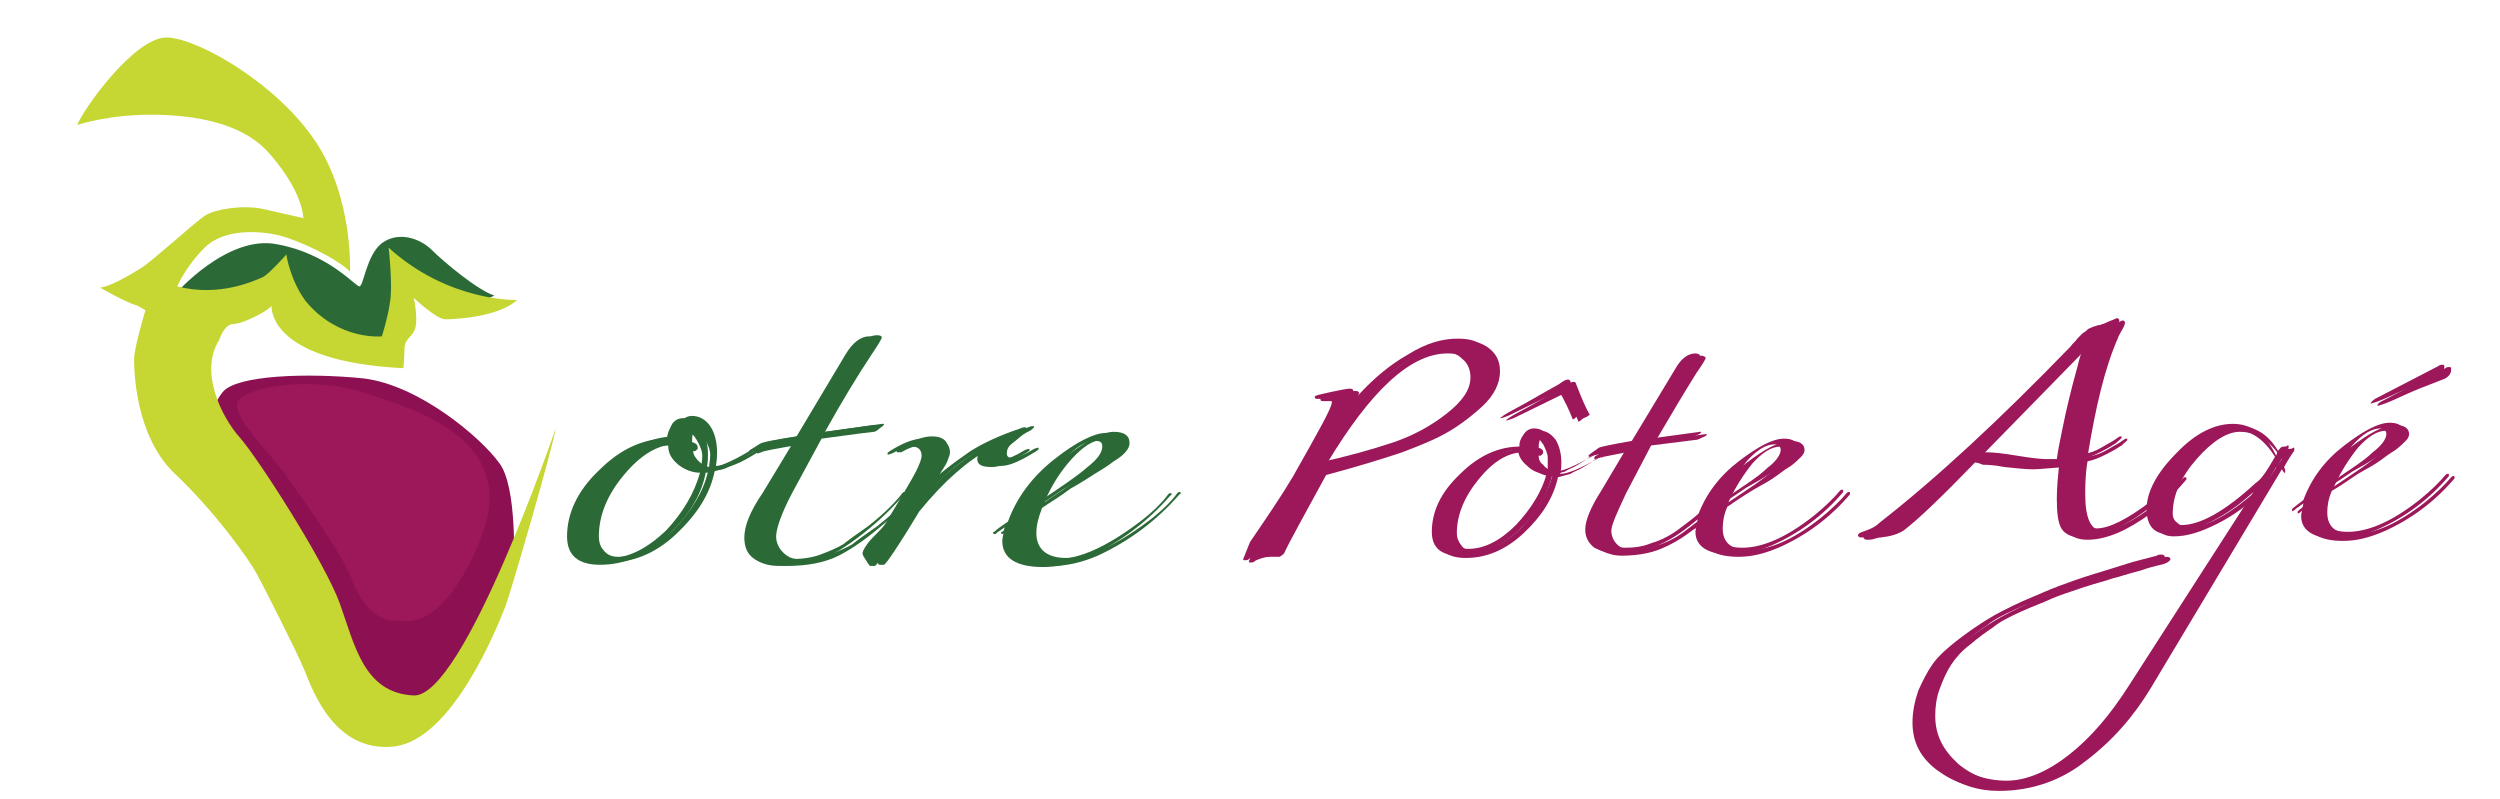 <svg xmlns="http://www.w3.org/2000/svg" xmlns:xlink="http://www.w3.org/1999/xlink" id="OBJECTS" x="0px" y="0px" viewBox="0 0 220 70.3" style="enable-background:new 0 0 220 70.3;" xml:space="preserve"><style type="text/css">	.st0{fill:#2B6A37;}	.st1{fill:#8D1152;}	.st2{fill:#C6D632;}	.st3{fill:#9C185B;}</style><path class="st0" d="M66.2,39.8c0,0-0.3,0.2-0.8,0.5s-0.9,0.5-1.1,0.6s-0.5,0.2-1,0.4c-0.4,0.2-0.8,0.3-1.2,0.3 c-0.4,2.1-1.6,3.9-3.4,5.6c-1.8,1.7-3.8,2.5-5.9,2.5c-1.9,0-2.9-0.8-2.9-2.5c0-2,0.9-4,2.8-5.8c1.9-1.9,3.9-2.8,6-2.8 c0-0.4,0.2-0.8,0.4-1.2s0.6-0.6,1-0.6c0.6,0,1.2,0.3,1.6,0.9c0.4,0.6,0.6,1.4,0.6,2.3c0,0.3,0,0.6-0.1,1.2c0.8,0,2.1-0.5,3.9-1.6 l0.3-0.1c0.1,0,0.1,0,0.1,0.1C66.4,39.6,66.3,39.7,66.2,39.8 M61.6,41.6c-0.7,0-1.4-0.3-1.9-0.7c-0.6-0.5-0.9-1-0.9-1.7 c-1.6,0-3.1,0.9-4.6,2.7S52,45.5,52,47.3c0,0.4,0.1,0.9,0.4,1.2c0.3,0.4,0.7,0.6,1.3,0.6c1.6,0,3.2-0.8,4.9-2.4 C60.1,45.1,61.1,43.4,61.6,41.6 M61.7,41.2c0-0.3,0.1-0.6,0.1-1.1c0-0.4-0.2-0.9-0.5-1.4S60.7,38,60.6,38c-0.3,0-0.4,0.3-0.4,1 c0.3,0.1,0.5,0.2,0.5,0.5c0,0.1,0,0.1-0.1,0.2c-0.1,0.1-0.2,0.1-0.2,0.1h-0.1c0,0.3,0.2,0.6,0.5,0.9C60.9,40.9,61.3,41.1,61.7,41.2"></path><path class="st0" d="M66,39.6l0.8-0.5c0.2-0.2,1.4-0.4,3.3-0.7l4.3-7.2c0.6-1,1.3-1.6,2.1-1.6c0.3,0,0.4,0.1,0.4,0.2 s-0.3,0.6-0.9,1.5c-1.2,1.8-2.6,4.1-4.1,6.8l5-0.7c0.1,0,0.2,0,0.2,0c0,0.1-0.1,0.2-0.4,0.4c-0.3,0.1-0.5,0.2-0.6,0.2 s-1.7,0.2-4.6,0.6l-2.6,4.8c-1,1.9-1.4,3.2-1.4,3.8c0,0.5,0.2,1,0.6,1.4s0.8,0.6,1.4,0.6c1,0,1.9-0.1,2.7-0.4c0.8-0.3,1.5-0.6,2-0.9 c0.5-0.4,1.2-0.9,2.2-1.6c1.4-1.1,2.4-2.1,3-2.9c0.1-0.1,0.1-0.1,0.2-0.1s0.1,0,0.1,0.1c0,0,0,0.1-0.1,0.1c-0.9,1-1.7,1.8-2.5,2.5 c-1.5,1.3-2.9,2.3-4.1,2.9c-1.2,0.6-2.7,0.9-4.5,0.9c-0.8,0-1.5-0.2-2.1-0.6c-0.6-0.4-0.9-1-0.9-1.9c0-1,0.5-2.3,1.6-3.9l2.6-4.3 c-2.3,0.4-3.4,0.6-3.5,0.7L66,39.9c-0.1,0-0.1,0-0.1-0.1C65.9,39.7,65.9,39.7,66,39.6"></path><path class="st0" d="M82.9,39.9c0,0.2-0.1,0.4-0.2,0.7s-0.3,0.6-0.5,0.9c-0.2,0.3-0.3,0.6-0.5,0.9c-0.2,0.3-0.3,0.5-0.3,0.5 c1.1-1.1,2.4-2.1,4-3.2c1.1-0.7,2.6-1.4,4.4-2c0.2-0.1,0.3-0.1,0.4-0.1s0.1,0,0.1,0.1L90,37.9c-0.1,0.1-0.4,0.2-0.7,0.4 c-0.3,0.2-0.6,0.5-1,0.8s-0.5,0.6-0.5,0.9c0,0.3,0.2,0.4,0.5,0.4c0.4,0,1.1-0.3,1.9-0.8l0.3-0.1c0.1,0,0.1,0,0.1,0.1 s-0.1,0.1-0.2,0.2c-1.3,0.8-2.3,1.3-3.1,1.3c-0.9,0-1.3-0.2-1.3-0.7c0-0.3,0.1-0.5,0.3-0.8c-1.9,1-4,2.8-6.2,5.5 c-1.8,3-2.9,4.6-3.1,4.7c-0.1,0-0.1,0-0.2,0s-0.2,0-0.2,0c-0.1,0-0.1-0.1-0.2-0.2c-0.1-0.1-0.1-0.2-0.2-0.3 c-0.2-0.3-0.3-0.5-0.3-0.6s0.1-0.4,0.4-0.8c0.2-0.3,0.5-0.6,0.8-0.9c0.3-0.3,0.6-0.6,0.8-0.9c1.5-2.5,2.4-4,2.7-4.6 c0.3-0.6,0.5-1.1,0.5-1.4c0-0.5-0.3-0.8-0.8-0.8s-1.1,0.2-1.8,0.6L78.2,40c-0.1,0-0.1,0-0.1-0.1s0.1-0.1,0.2-0.2 c1.1-0.7,2.1-1.1,2.9-1.1c0.5,0,0.9,0.1,1.2,0.4C82.7,39.2,82.9,39.5,82.9,39.9"></path><path class="st0" d="M90.9,44.8c-0.3,0.8-0.5,1.5-0.5,2.2c0,1.4,0.9,2.2,2.6,2.2c2,0,4.4-1.1,7.2-3.2c1.2-0.9,2.1-1.8,2.6-2.5 c0.1-0.1,0.1-0.1,0.2-0.1s0.1,0,0.1,0.1c0,0,0,0.1-0.1,0.1c-2,2.3-4.4,4.1-7.2,5.4c-1.4,0.6-2.7,0.9-4,0.9c-2.4,0-3.6-0.8-3.6-2.3 c0-0.2,0.1-0.6,0.2-1.2c-0.1,0.1-0.3,0.2-0.4,0.3c-0.2,0.1-0.3,0.2-0.4,0.3h-0.1c0,0-0.1,0-0.1-0.1s0-0.1,0.1-0.1 c0.2-0.2,0.6-0.5,1.2-0.9c0.8-2.2,2.2-4,4.1-5.5s3.5-2.3,4.5-2.3c0.9,0,1.4,0.3,1.4,1c0,0.2-0.1,0.5-0.3,0.7 c-0.2,0.3-0.6,0.6-1.1,0.9c-0.5,0.4-1,0.7-1.5,1s-1.2,0.8-2.3,1.4C92.5,43.8,91.7,44.3,90.9,44.8 M91.2,44.3 c2.1-1.4,3.6-2.4,4.5-3.2c0.9-0.7,1.3-1.3,1.3-1.8c0-0.4-0.2-0.5-0.6-0.5c-0.9,0-1.8,0.6-2.8,1.7C92.6,41.6,91.8,42.9,91.2,44.3"></path><path class="st1" d="M18.9,37.3c0,0,8.3,15.5,9.2,17.1c0.9,1.6,4,7.7,4.5,7.7s5,2.3,6.3,0s6.3-11.9,6.3-11.9s0.4-7.4-1.3-9.5 c-1.6-2.2-7-6.8-11.9-7.4c-4.9-0.5-11.2-0.3-12.4,1.2C18.3,36.1,18.9,37.3,18.9,37.3"></path><path class="st0" d="M15.4,25.9c0,0,4.6-5.3,9-4.4c4.4,0.8,6.8,3.6,7.2,3.7c0.4,0.1,0.6-2.7,2-3.8C35.1,20.3,37,21,38,22 s4.1,3.6,5.5,4c0,0-1.9,1.2-3.7,0S36,24.6,36,24.6l-0.8,2l-0.7,3.8c0,0-0.7-0.5-1.6,0c-0.8,0.5-3.6,0.8-4,0s-2.3-3.6-2.3-3.6 l-1.7-0.2l-2.6-0.1l-2.6,1.3c0,0-2.9-0.1-3.2-0.2c-0.4-0.1-1.7-0.2-1.7-0.2L15.4,25.9z"></path><path class="st2" d="M48.9,37.7c0,0-8.1,23.7-12.5,23.5s-5.2-4.5-6.5-8.1c-1.3-3.6-7.2-12.8-8.8-14.6c-1.6-1.8-3.6-5.8-1.8-8.6 c0,0,0.4-1.4,1.3-1.4c0.8,0,3.1-1.2,3.3-1.6c0,0-0.5,4.9,11.6,5.5c0,0,0.1-1.2,0.1-1.9c0.1-0.7,0.6-0.8,0.9-1.5 c0.3-0.7,0-2.5-0.1-2.8c0,0,2,1.9,2.8,1.9s4.7-0.2,6.3-1.7c0,0-6,0.2-11.3-4.6c0,0,0.4,3.5,0.1,4.9c-0.2,1.4-0.7,2.9-0.7,2.9 s-3.8,0.4-6.7-3.1c-1.4-1.9-1.7-4.1-1.7-4.1s-1.6,1.8-2.1,2s-3.7,1.8-7.5,0.8c0,0,0.7-1.7,2.4-3.4s4.8-1.5,6.5-1.1s5.1,2,6.3,3.2 c0,0,0.3-6.4-3-11.4s-10.1-9-13-9.2c-2.9-0.2-7.6,6.5-8,7.7c0,0,2.9-1,7.1-0.9c4.1,0.1,7.7,1,9.8,3.4s2.9,4.4,3,5.7 c0,0-1.7-0.4-3.5-0.8s-4.3,0-5.2,0.6c-0.9,0.6-4.5,3.9-5.6,4.6s-2.9,1.7-3.6,1.7c0,0,2.2,1.3,3.3,1.6l0.7,0.4c0,0-1,3.3-1,4.3 s0.1,6.8,3.6,10.1c3.5,3.3,6.5,7.5,7.2,8.8c0.7,1.3,3.5,6.8,4.2,8.5s2.6,7.2,7.8,6.7s9.2-10.6,9.9-12.4 C45.1,51.6,48.7,39.2,48.9,37.7"></path><path class="st3" d="M35.3,54.6c0,0,3.6,1.3,7-7.2s-5.2-11.2-10.1-12.8s-10.8-0.5-11.3,0.8s3.1,4.7,4.3,6.5c1.3,1.8,4.9,6.8,5.8,9.2 C31.9,53.3,33.3,54.9,35.3,54.6"></path><g>	<path class="st3" d="M110.5,47.9c1.5-2.2,2.8-4.1,3.8-5.8c2.2-3.9,3.4-6,3.4-6.5c0-0.1,0-0.1-0.1-0.2c0,0-0.1-0.1-0.2-0.1  s-0.2,0-0.3,0h-0.4h-0.3c-0.2,0-0.2-0.1-0.2-0.2c0-0.1,0.5-0.2,1.4-0.4s1.5-0.3,1.7-0.3s0.3,0.1,0.3,0.2c0,0.1-0.5,1.1-1.6,3.1  c0.6-1,1.3-1.9,2.1-2.8c1.3-1.4,2.7-2.6,4.3-3.5c1.6-1,3-1.4,4.4-1.4c1,0,1.7,0.2,2.3,0.7s0.9,1.1,0.9,2c0,1-0.5,2.1-1.6,3.1  s-2.2,1.8-3.3,2.4s-2.4,1.1-3.7,1.6c-1.5,0.5-3.7,1.2-6.7,2c-1.9,3.5-3.2,5.8-3.7,6.9c-0.1,0.1-0.2,0.2-0.4,0.3c-0.2,0-0.5,0-0.8,0  c-0.4,0-0.7,0.1-1,0.2c-0.2,0.1-0.3,0.1-0.4,0.2c-0.1,0.1-0.2,0.1-0.3,0.1c-0.2,0-0.2,0-0.2-0.1L110.5,47.9z M116.7,40.9  c2.3-0.5,4.5-1.1,6.6-1.8c1.7-0.6,3.2-1.4,4.6-2.5c1.4-1.1,2.1-2.1,2.1-3.2c0-0.6-0.2-1.2-0.7-1.6c-0.5-0.5-1.1-0.7-1.9-0.7  C124.1,31.1,120.6,34.4,116.7,40.9"></path>	<path class="st3" d="M140.7,40.2c0,0-0.3,0.2-0.7,0.5c-0.5,0.3-0.8,0.5-1,0.6s-0.5,0.2-0.8,0.4c-0.4,0.1-0.7,0.2-1.1,0.3  c-0.4,1.8-1.4,3.4-3,4.9s-3.3,2.2-5.1,2.2c-1.7,0-2.5-0.7-2.5-2.1c0-1.8,0.8-3.5,2.5-5.1c1.6-1.6,3.4-2.4,5.2-2.4  c0-0.4,0.1-0.7,0.4-1.1c0.2-0.3,0.5-0.5,0.9-0.5c0.6,0,1,0.3,1.4,0.8c0.3,0.5,0.5,1.2,0.5,2c0,0.2,0,0.6-0.1,1  c0.7,0,1.8-0.5,3.4-1.4l0.2-0.1c0.1,0,0.1,0,0.1,0.1C140.8,40.1,140.8,40.2,140.7,40.2 M136.6,41.9c-0.6,0-1.2-0.2-1.7-0.7  c-0.5-0.4-0.8-0.9-0.8-1.4c-1.4,0-2.7,0.8-4,2.4c-1.3,1.6-1.9,3.2-1.9,4.7c0,0.4,0.1,0.7,0.4,1.1c0.2,0.3,0.6,0.5,1.1,0.5  c1.4,0,2.8-0.7,4.2-2.1C135.3,44.9,136.2,43.4,136.6,41.9 M138.5,33.6c0.1,0,0.2,0.1,0.2,0.2c0.5,1.3,0.9,2.2,1.2,2.7l-0.3,0.2  c-0.1,0-0.2,0.1-0.2,0.1c-0.1,0-0.2,0.1-0.3,0.2c-0.1,0.1-0.2,0.1-0.2,0.1l0,0c-0.3-0.8-0.7-1.6-1.2-2.5l-4.5,2.2  c-0.3,0.1-0.5,0.2-0.7,0.2l0,0c0,0,0.1-0.1,0.4-0.3c0.3-0.2,0.9-0.5,1.8-1c0.9-0.5,1.9-1.1,3-1.7C138.1,33.7,138.3,33.6,138.5,33.6   M136.7,41.5c0-0.2,0-0.5,0-1c0-0.4-0.2-0.8-0.4-1.2c-0.3-0.4-0.5-0.7-0.6-0.7c-0.2,0-0.3,0.3-0.3,0.8c0.3,0.1,0.4,0.2,0.4,0.4  c0,0.1,0,0.1-0.1,0.2c-0.1,0.1-0.1,0.1-0.2,0.1h-0.1c0,0.3,0.1,0.6,0.4,0.8C136,41.2,136.4,41.4,136.7,41.5"></path>	<path class="st3" d="M140.5,40.1l0.7-0.5c0.2-0.1,1.2-0.3,2.9-0.6l3.8-6.3c0.5-0.9,1.1-1.4,1.8-1.4c0.2,0,0.4,0.1,0.4,0.2  s-0.3,0.6-0.8,1.3c-1,1.6-2.2,3.6-3.6,6l4.4-0.6c0.1,0,0.1,0,0.1,0c0,0.1-0.1,0.2-0.4,0.3c-0.2,0.1-0.4,0.2-0.5,0.2s-1.5,0.2-4,0.5  l-2.2,4.2c-0.8,1.7-1.3,2.8-1.3,3.3s0.2,0.9,0.5,1.2s0.7,0.5,1.2,0.5c0.8,0,1.6-0.1,2.3-0.4c0.7-0.2,1.3-0.5,1.8-0.8  s1.1-0.8,1.9-1.4c1.2-1,2.1-1.8,2.6-2.5c0.1-0.1,0.1-0.1,0.2-0.1c0.1,0,0.1,0,0.1,0.1v0.1c-0.7,0.9-1.5,1.6-2.2,2.2  c-1.3,1.2-2.5,2-3.6,2.5c-1,0.5-2.3,0.8-3.9,0.8c-0.7,0-1.3-0.2-1.9-0.5c-0.5-0.4-0.8-0.9-0.8-1.6c0-0.8,0.5-2,1.4-3.4l2.2-3.7  c-2,0.4-3,0.6-3,0.6l-0.2,0.1c-0.1,0-0.1,0-0.1-0.1C140.3,40.2,140.4,40.1,140.5,40.1"></path>	<path class="st3" d="M152,44.6c-0.3,0.7-0.4,1.3-0.4,1.9c0,1.3,0.8,1.9,2.3,1.9c1.8,0,3.9-0.9,6.3-2.8c1-0.8,1.8-1.6,2.3-2.2  c0.1-0.1,0.1-0.1,0.2-0.1c0.1,0,0.1,0,0.1,0.1v0.1c-1.7,2-3.8,3.6-6.3,4.7c-1.2,0.5-2.3,0.8-3.5,0.8c-2.1,0-3.2-0.7-3.2-2  c0-0.2,0.1-0.5,0.2-1.1c-0.1,0.1-0.2,0.1-0.4,0.3c-0.2,0.1-0.3,0.2-0.4,0.3l-0.2,0.1c0,0,0,0,0-0.1s0-0.1,0-0.1  c0.2-0.2,0.5-0.4,1-0.8c0.7-1.9,1.9-3.5,3.6-4.8c1.7-1.3,3-2,4-2c0.8,0,1.2,0.3,1.2,0.8c0,0.2-0.1,0.4-0.3,0.6  c-0.2,0.2-0.5,0.5-0.9,0.8c-0.5,0.3-0.9,0.6-1.3,0.9c-0.4,0.3-1.1,0.7-2,1.2C153.3,43.7,152.6,44.2,152,44.6 M152.1,44.2  c1.8-1.2,3.2-2.1,3.9-2.8c0.8-0.6,1.2-1.2,1.2-1.6c0-0.3-0.2-0.5-0.5-0.5c-0.8,0-1.6,0.5-2.5,1.5C153.4,41.8,152.7,42.9,152.1,44.2  "></path>	<path class="st3" d="M173.8,40.7c-3,3.1-5.1,5.1-6.3,6c-0.5,0.3-1.1,0.5-2,0.6c-0.1,0-0.2,0-0.5,0.1s-0.5,0.1-0.7,0.1  s-0.3-0.1-0.3-0.2c0-0.1,0.1-0.2,0.4-0.3c0.6-0.2,1.1-0.4,1.5-0.8c5-3.9,10.6-9.1,16.8-15.5c0.2-0.3,0.5-0.5,0.6-0.7  c0.2-0.2,0.3-0.3,0.5-0.5c0.2-0.1,0.3-0.2,0.4-0.3c0.1-0.1,0.2-0.1,0.4-0.2s0.3-0.1,0.3-0.1s0.2-0.1,0.4-0.1  c0.2-0.1,0.4-0.1,0.5-0.2c0.1,0,0.2-0.1,0.5-0.2s0.4-0.2,0.5-0.2s0.2,0.1,0.2,0.2l0,0c0,0.1-0.1,0.4-0.3,0.7  c-0.2,0.4-0.3,0.5-0.3,0.6c-1.2,2.7-2,6.2-2.7,10.5c0.6-0.1,1.2-0.3,1.7-0.6s0.9-0.5,1.2-0.7s0.4-0.3,0.5-0.3s0.1,0,0.1,0.1  s-0.2,0.2-0.5,0.5c-0.3,0.2-0.8,0.5-1.4,0.8c-0.6,0.3-1.1,0.5-1.6,0.6c-0.2,1.2-0.2,2.2-0.2,2.9c0,2.1,0.5,3.2,1.5,3.2  c1.1,0,2.7-0.8,4.8-2.4c1-0.8,1.8-1.6,2.3-2.2c0.1-0.1,0.1-0.1,0.2-0.1c0.1,0,0.1,0,0.1,0.1v0.1c-1.5,1.8-3.3,3.3-5.4,4.4  c-1.2,0.6-2.3,0.9-3.3,0.9c-0.9,0-1.5-0.3-1.8-0.8s-0.4-1.4-0.4-2.6c0-1,0.1-2,0.2-3c-1.4,0.1-2.3,0.2-2.8,0.2  c-0.7,0-1.5-0.1-2.5-0.2c-1-0.2-1.7-0.2-1.9-0.2C174,40.7,173.9,40.7,173.8,40.7 M174.5,40h0.8c0.6,0,1.5,0.1,2.7,0.3  s2.1,0.3,2.6,0.3c0.4,0,0.7,0,0.9,0c0.1-0.8,0.3-1.7,0.5-2.7s0.4-1.9,0.6-2.7c0.2-0.8,0.4-1.6,0.6-2.3c0.2-0.7,0.3-1.3,0.5-1.7  l0.2-0.6c0-0.1,0-0.1,0-0.1c-0.1,0-0.3,0.2-0.7,0.6L174.5,40z"></path>	<path class="st3" d="M175.9,69.6c-1.8,0-3.4-0.5-4.9-1.6s-2.2-2.5-2.2-4.2c0-1,0.2-1.9,0.5-2.8c0.4-0.9,0.8-1.7,1.3-2.4  s1.3-1.4,2.2-2.1c0.9-0.7,1.8-1.3,2.6-1.8s1.8-1,3.1-1.6c1.2-0.5,2.3-1,3.1-1.3s1.9-0.7,3.2-1.1c1.3-0.4,2.3-0.7,2.9-0.9  c0.6-0.2,1.5-0.4,2.6-0.7c0.1-0.1,0.3-0.1,0.4-0.1c0.2,0,0.3,0.1,0.3,0.2c0,0.1-0.2,0.3-0.5,0.4c-0.2,0.1-1,0.2-2.1,0.6  c-1.2,0.3-2,0.6-2.5,0.7c-0.5,0.2-1.4,0.4-2.6,0.8c-1.2,0.4-2.1,0.7-2.8,1c-0.6,0.3-1.5,0.6-2.6,1.1s-1.9,0.9-2.5,1.4  c-0.6,0.4-1.3,0.9-2,1.5c-0.8,0.6-1.3,1.2-1.7,1.8s-0.7,1.3-1,2.1s-0.4,1.6-0.4,2.4c0,1.7,0.7,3,2,4.2c1.3,1.1,2.9,1.7,4.8,1.7  c1.7,0,3.6-0.8,5.5-2.3s3.6-3.5,5.2-6l11-17.1c-1.1,1-2.3,1.9-3.7,2.6c-1.4,0.7-2.6,1.1-3.8,1.1s-1.9-0.7-1.9-2.2s0.9-3.2,2.6-4.9  c1.7-1.8,3.4-2.6,5-2.6s2.9,0.9,3.8,2.8l0.1-0.3c0.1-0.2,0.2-0.3,0.3-0.4c0.1-0.1,0.2-0.1,0.3-0.1s0.2,0,0.3-0.1h0.1c0,0,0,0,0,0.1  s0,0.2-0.1,0.3c0,0-0.3,0.4-0.8,1.3c0.1,0.2,0.1,0.3,0.1,0.4c0,0.1,0,0.1-0.1,0.1l-0.2-0.3l-11.5,19.2c-1.5,2.5-3.4,4.7-5.8,6.5  C181.5,68.6,178.9,69.6,175.9,69.6 M200.8,40.4c-1-1.6-2.2-2.4-3.7-2.4c-1.1,0-2.4,0.8-3.8,2.4c-1.4,1.6-2.1,3.2-2.1,4.8  c0,0.3,0.1,0.6,0.4,0.8c0.3,0.3,0.6,0.4,1,0.4c1.6,0,3.8-1.2,6.5-3.7C199.5,42.4,200,41.6,200.8,40.4"></path>	<path class="st3" d="M205.2,43.2c-0.3,0.7-0.4,1.3-0.4,1.9c0,1.3,0.8,1.9,2.3,1.9c1.8,0,3.9-0.9,6.3-2.8c1-0.8,1.8-1.6,2.3-2.2  c0.1-0.1,0.1-0.1,0.2-0.1c0.1,0,0.1,0,0.1,0.1v0.1c-1.7,2-3.8,3.6-6.3,4.7c-1.2,0.5-2.3,0.8-3.5,0.8c-2.1,0-3.2-0.7-3.2-2  c0-0.2,0.1-0.5,0.2-1.1c-0.1,0.1-0.2,0.1-0.4,0.3c-0.2,0.1-0.3,0.2-0.4,0.3l-0.2,0.1c0,0,0,0,0-0.1s0-0.1,0-0.1  c0.2-0.2,0.5-0.4,1-0.8c0.7-1.9,1.9-3.5,3.6-4.8c1.7-1.3,3-2,4-2c0.8,0,1.2,0.3,1.2,0.8c0,0.2-0.1,0.4-0.3,0.6  c-0.2,0.2-0.5,0.5-0.9,0.8c-0.5,0.3-0.9,0.6-1.3,0.9c-0.4,0.3-1.1,0.7-2,1.2C206.6,42.3,205.9,42.8,205.2,43.2 M205.4,42.8  c1.8-1.2,3.2-2.1,3.9-2.8c0.8-0.6,1.2-1.2,1.2-1.6c0-0.3-0.2-0.5-0.5-0.5c-0.8,0-1.6,0.5-2.5,1.5C206.7,40.4,206,41.5,205.4,42.8   M209.6,35.3l5.6-2.9c0.1-0.1,0.2-0.1,0.4-0.1c0.1,0,0.1,0.1,0.1,0.2c0,0.4-0.2,0.6-0.5,0.8c-0.5,0.2-1.3,0.5-2.3,0.9  s-1.8,0.8-2.5,1.1s-1.1,0.4-1.1,0.4c-0.1,0-0.1,0-0.1,0S209.2,35.5,209.6,35.3"></path>	<path class="st3" d="M110,47.7c1.5-2.2,2.8-4.1,3.8-5.8c2.2-3.9,3.4-6,3.4-6.5c0-0.1,0-0.1-0.1-0.2c0,0-0.1-0.1-0.2-0.1  s-0.2,0-0.3,0h-0.4h-0.3c-0.2,0-0.2-0.1-0.2-0.2c0-0.1,0.5-0.2,1.4-0.4s1.5-0.3,1.7-0.3s0.3,0.1,0.3,0.2c0,0.1-0.5,1.1-1.6,3.1  c0.6-1,1.3-1.9,2.1-2.8c1.3-1.4,2.7-2.6,4.3-3.5c1.6-1,3-1.4,4.4-1.4c1,0,1.7,0.2,2.3,0.7s0.9,1.1,0.9,2c0,1-0.5,2.1-1.6,3.1  s-2.2,1.8-3.3,2.4s-2.4,1.1-3.7,1.6c-1.5,0.5-3.7,1.2-6.7,2c-1.9,3.5-3.2,5.8-3.7,6.9c-0.1,0.1-0.2,0.2-0.4,0.3c-0.2,0-0.5,0-0.8,0  c-0.4,0-0.7,0.1-1,0.2c-0.2,0.1-0.3,0.1-0.4,0.2c-0.1,0.1-0.2,0.1-0.3,0.1c-0.2,0-0.2,0-0.2-0.1L110,47.7z M116.1,40.7  c2.3-0.5,4.5-1.1,6.6-1.8c1.7-0.6,3.2-1.4,4.6-2.5s2.1-2.1,2.1-3.2c0-0.6-0.2-1.2-0.7-1.6c-0.5-0.5-1.1-0.7-1.9-0.7  C123.6,30.9,120.1,34.2,116.1,40.7"></path>	<path class="st3" d="M140.2,40c0,0-0.3,0.2-0.7,0.5c-0.5,0.3-0.8,0.5-1,0.6s-0.5,0.2-0.8,0.4c-0.4,0.1-0.7,0.2-1.1,0.3  c-0.4,1.8-1.4,3.4-3,4.9s-3.3,2.2-5.1,2.2c-1.7,0-2.5-0.7-2.5-2.1c0-1.8,0.8-3.5,2.5-5.1c1.6-1.6,3.4-2.4,5.2-2.4  c0-0.4,0.1-0.7,0.4-1.1c0.2-0.3,0.5-0.5,0.9-0.5c0.6,0,1,0.3,1.4,0.8c0.3,0.5,0.5,1.2,0.5,2c0,0.2,0,0.6-0.1,1  c0.7,0,1.8-0.5,3.4-1.4l0.2-0.1c0.1,0,0.1,0,0.1,0.1C140.3,39.9,140.3,40,140.2,40 M136.1,41.7c-0.6,0-1.2-0.2-1.7-0.7  c-0.5-0.4-0.8-0.9-0.8-1.4c-1.4,0-2.7,0.8-4,2.4c-1.3,1.6-1.9,3.2-1.9,4.7c0,0.4,0.1,0.7,0.4,1.1s0.6,0.5,1.1,0.5  c1.4,0,2.8-0.7,4.2-2.1C134.8,44.7,135.7,43.2,136.1,41.7 M138,33.4c0.1,0,0.2,0.1,0.2,0.2c0.5,1.3,0.9,2.2,1.2,2.7l-0.3,0.2  c-0.1,0-0.2,0.1-0.2,0.1c-0.1,0-0.2,0.1-0.3,0.2c-0.1,0.1-0.2,0.1-0.2,0.1l0,0c-0.3-0.8-0.7-1.6-1.2-2.5l-4.5,2.2  c-0.3,0.1-0.5,0.2-0.7,0.2l0,0c0,0,0.1-0.1,0.4-0.3c0.3-0.2,0.9-0.5,1.8-1c0.9-0.5,1.9-1.1,3-1.7C137.6,33.5,137.8,33.4,138,33.4   M136.2,41.3c0-0.2,0-0.5,0-1c0-0.4-0.2-0.8-0.4-1.2c-0.3-0.4-0.5-0.7-0.6-0.7c-0.2,0-0.3,0.3-0.3,0.8c0.3,0.1,0.4,0.2,0.4,0.4  c0,0.1,0,0.1-0.1,0.2C135.1,40,135,40,135,40h-0.1c0,0.3,0.1,0.6,0.4,0.8C135.5,41,135.8,41.2,136.2,41.3"></path>	<path class="st3" d="M140,39.9l0.7-0.5c0.2-0.1,1.2-0.3,2.9-0.6l3.8-6.3c0.5-0.9,1.1-1.4,1.8-1.4c0.2,0,0.4,0.1,0.4,0.2  s-0.3,0.6-0.8,1.3c-1,1.6-2.2,3.6-3.6,6l4.4-0.6c0.1,0,0.1,0,0.1,0c0,0.1-0.1,0.2-0.4,0.3c-0.2,0.1-0.4,0.2-0.5,0.2s-1.5,0.2-4,0.5  l-2.2,4.2c-0.8,1.7-1.3,2.8-1.3,3.3s0.2,0.9,0.5,1.2s0.7,0.5,1.2,0.5c0.8,0,1.6-0.1,2.3-0.4c0.7-0.2,1.3-0.5,1.8-0.8  s1.1-0.8,1.9-1.4c1.2-1,2.1-1.8,2.6-2.5c0.1-0.1,0.1-0.1,0.2-0.1c0.1,0,0.1,0,0.1,0.1v0.1c-0.7,0.9-1.5,1.6-2.2,2.2  c-1.3,1.2-2.5,2-3.6,2.5c-1,0.5-2.3,0.8-3.9,0.8c-0.7,0-1.3-0.2-1.9-0.5c-0.5-0.4-0.8-0.9-0.8-1.6c0-0.8,0.5-2,1.4-3.4l2.2-3.7  c-2,0.4-3,0.6-3,0.6l-0.2,0.1c-0.1,0-0.1,0-0.1-0.1C139.8,40,139.9,40,140,39.9"></path>	<path class="st3" d="M151.4,44.4c-0.3,0.7-0.4,1.3-0.4,1.9c0,1.3,0.8,1.9,2.3,1.9c1.8,0,3.9-0.9,6.3-2.8c1-0.8,1.8-1.6,2.3-2.2  c0.1-0.1,0.1-0.1,0.2-0.1c0.1,0,0.1,0,0.1,0.1v0.1c-1.7,2-3.8,3.6-6.3,4.7c-1.2,0.5-2.3,0.8-3.5,0.8c-2.1,0-3.2-0.7-3.2-2  c0-0.2,0.1-0.5,0.2-1.1c-0.1,0.1-0.2,0.1-0.4,0.3c-0.2,0.1-0.3,0.2-0.4,0.3l-0.2,0.1c0,0,0,0,0-0.1s0-0.1,0-0.1  c0.2-0.2,0.5-0.4,1-0.8c0.7-1.9,1.9-3.5,3.6-4.8c1.7-1.3,3-2,4-2c0.8,0,1.2,0.3,1.2,0.8c0,0.2-0.1,0.4-0.3,0.6  c-0.2,0.2-0.5,0.5-0.9,0.8c-0.5,0.3-0.9,0.6-1.3,0.9c-0.4,0.3-1.1,0.7-2,1.2C152.8,43.5,152.1,44,151.4,44.4 M151.6,44  c1.8-1.2,3.2-2.1,3.9-2.8c0.8-0.6,1.2-1.2,1.2-1.6c0-0.3-0.2-0.5-0.5-0.5c-0.8,0-1.6,0.5-2.5,1.5C152.9,41.6,152.2,42.8,151.6,44"></path>	<path class="st3" d="M173.3,40.5c-3,3.1-5.1,5.1-6.3,6c-0.5,0.3-1.1,0.5-2,0.6c-0.1,0-0.2,0-0.5,0.1s-0.5,0.1-0.7,0.1  s-0.3-0.1-0.3-0.2c0-0.1,0.1-0.2,0.4-0.3c0.6-0.2,1.1-0.4,1.5-0.8c5-3.9,10.6-9.1,16.8-15.5c0.2-0.3,0.5-0.5,0.6-0.7  c0.2-0.2,0.3-0.3,0.5-0.5c0.2-0.1,0.3-0.2,0.4-0.3c0.1-0.1,0.2-0.1,0.4-0.2s0.3-0.1,0.3-0.1s0.2-0.1,0.4-0.1  c0.2-0.1,0.4-0.1,0.5-0.2c0.1,0,0.2-0.1,0.5-0.2s0.4-0.2,0.5-0.2s0.2,0.1,0.2,0.2l0,0c0,0.1-0.1,0.4-0.3,0.7  c-0.2,0.4-0.3,0.5-0.3,0.6c-1.2,2.7-2,6.2-2.7,10.5c0.6-0.1,1.2-0.3,1.7-0.6s0.9-0.5,1.2-0.7s0.4-0.3,0.5-0.3s0.1,0,0.1,0.1  s-0.2,0.2-0.5,0.5c-0.3,0.2-0.8,0.5-1.4,0.8c-0.6,0.3-1.1,0.5-1.6,0.6c-0.2,1.2-0.2,2.2-0.2,2.9c0,2.1,0.5,3.2,1.5,3.2  c1.1,0,2.7-0.8,4.8-2.4c1-0.8,1.8-1.6,2.3-2.2c0.1-0.1,0.1-0.1,0.2-0.1c0.1,0,0.1,0,0.1,0.1V42c-1.5,1.8-3.3,3.3-5.4,4.4  c-1.2,0.6-2.3,0.9-3.3,0.9c-0.9,0-1.5-0.3-1.8-0.8s-0.4-1.4-0.4-2.6c0-1,0.1-2,0.2-3c-1.4,0.1-2.3,0.2-2.8,0.2  c-0.7,0-1.5-0.1-2.5-0.2c-1-0.2-1.7-0.2-1.9-0.2C173.5,40.5,173.4,40.5,173.3,40.5 M174,39.8h0.8c0.6,0,1.5,0.1,2.7,0.3  s2.1,0.3,2.6,0.3c0.4,0,0.7,0,0.9,0c0.1-0.8,0.3-1.7,0.5-2.7s0.4-1.9,0.6-2.7c0.2-0.8,0.4-1.6,0.6-2.3c0.2-0.7,0.3-1.3,0.5-1.7  l0.2-0.6c0-0.1,0-0.1,0-0.1c-0.1,0-0.3,0.2-0.7,0.6L174,39.8z"></path>	<path class="st3" d="M175.4,69.4c-1.8,0-3.4-0.5-4.9-1.6s-2.2-2.5-2.2-4.2c0-1,0.2-1.9,0.5-2.8c0.4-0.9,0.8-1.7,1.3-2.4  s1.3-1.4,2.2-2.1c0.9-0.7,1.8-1.3,2.6-1.8s1.8-1,3.1-1.6c1.2-0.5,2.3-1,3.1-1.3s1.9-0.7,3.2-1.1c1.3-0.4,2.3-0.7,2.9-0.9  c0.6-0.2,1.5-0.4,2.6-0.7c0.1-0.1,0.3-0.1,0.4-0.1c0.2,0,0.3,0.1,0.3,0.2c0,0.1-0.2,0.3-0.5,0.4c-0.2,0.1-1,0.2-2.1,0.6  c-1.2,0.3-2,0.6-2.5,0.7c-0.5,0.2-1.4,0.4-2.6,0.8c-1.2,0.4-2.1,0.7-2.8,1c-0.6,0.3-1.5,0.6-2.6,1.1s-1.9,0.9-2.5,1.4  c-0.6,0.4-1.3,0.9-2,1.5c-0.8,0.6-1.3,1.2-1.7,1.8s-0.7,1.3-1,2.1s-0.4,1.6-0.4,2.4c0,1.7,0.7,3,2,4.2c1.3,1.1,2.9,1.7,4.8,1.7  c1.7,0,3.6-0.8,5.5-2.3s3.6-3.5,5.2-6l11-17.1c-1.1,1-2.3,1.9-3.7,2.6c-1.4,0.7-2.6,1.1-3.8,1.1s-1.9-0.7-1.9-2.2s0.9-3.2,2.6-4.9  c1.7-1.8,3.4-2.6,5-2.6s2.9,0.9,3.8,2.8l0.1-0.3c0.1-0.2,0.2-0.3,0.3-0.4s0.2-0.1,0.3-0.1s0.2,0,0.3-0.1h0.1c0,0,0,0,0,0.1  s0,0.2-0.1,0.3c0,0-0.3,0.4-0.8,1.3c0.1,0.2,0.1,0.3,0.1,0.4c0,0.1,0,0.1-0.1,0.1l-0.2-0.3l-11.3,19c-1.5,2.5-3.4,4.7-5.8,6.5  C181,68.5,178.3,69.4,175.4,69.4 M200.2,40.2c-1-1.6-2.2-2.4-3.7-2.4c-1.1,0-2.4,0.8-3.8,2.4c-1.4,1.6-2.1,3.2-2.1,4.8  c0,0.3,0.1,0.6,0.4,0.8c0.3,0.3,0.6,0.4,1,0.4c1.6,0,3.8-1.2,6.5-3.7C199,42.2,199.5,41.4,200.2,40.2"></path>	<path class="st3" d="M204.7,43c-0.3,0.7-0.4,1.3-0.4,1.9c0,1.3,0.8,1.9,2.3,1.9c1.8,0,3.9-0.9,6.3-2.8c1-0.8,1.8-1.6,2.3-2.2  c0.1-0.1,0.1-0.1,0.2-0.1c0.1,0,0.1,0,0.1,0.1v0.1c-1.7,2-3.8,3.6-6.3,4.7c-1.2,0.5-2.3,0.8-3.5,0.8c-2.1,0-3.2-0.7-3.2-2  c0-0.2,0.1-0.5,0.2-1.1c-0.1,0.1-0.2,0.1-0.4,0.3c-0.2,0.1-0.3,0.2-0.4,0.3l-0.2,0.1c0,0,0,0,0-0.1s0-0.1,0-0.1  c0.2-0.2,0.5-0.4,1-0.8c0.7-1.9,1.9-3.5,3.6-4.8c1.7-1.3,3-2,4-2c0.8,0,1.2,0.3,1.2,0.8c0,0.2-0.1,0.4-0.3,0.6  c-0.2,0.2-0.5,0.5-0.9,0.8c-0.5,0.3-0.9,0.6-1.3,0.9c-0.4,0.3-1.1,0.7-2,1.2C206.1,42.1,205.4,42.6,204.7,43 M204.9,42.6  c1.8-1.2,3.2-2.1,3.9-2.8c0.8-0.6,1.2-1.2,1.2-1.6c0-0.3-0.2-0.5-0.5-0.5c-0.8,0-1.6,0.5-2.5,1.5C206.2,40.2,205.5,41.3,204.9,42.6   M209,35.1l5.6-2.9c0.1-0.1,0.2-0.1,0.4-0.1c0.1,0,0.1,0.1,0.1,0.2c0,0.4-0.2,0.6-0.5,0.8c-0.5,0.2-1.3,0.5-2.3,0.9  s-1.8,0.8-2.5,1.1s-1.1,0.4-1.1,0.4c-0.1,0-0.1,0-0.1,0S208.7,35.3,209,35.1"></path></g><path class="st0" d="M67,39.6c0,0-0.3,0.2-0.8,0.5s-0.9,0.5-1.1,0.6s-0.5,0.2-1,0.4c-0.4,0.2-0.8,0.3-1.2,0.3 c-0.4,2.1-1.6,3.9-3.4,5.6c-1.8,1.7-3.8,2.5-5.9,2.5c-1.9,0-2.9-0.8-2.9-2.5c0-2,0.9-4,2.8-5.8c1.9-1.9,3.9-2.8,6-2.8 c0-0.4,0.2-0.8,0.4-1.2s0.6-0.6,1-0.6c0.6,0,1.2,0.3,1.6,0.9c0.4,0.6,0.6,1.4,0.6,2.3c0,0.3,0,0.6-0.1,1.2c0.8,0,2.1-0.5,3.9-1.6 l0.3-0.1c0.1,0,0.1,0,0.1,0.1C67.1,39.5,67.1,39.6,67,39.6 M62.3,41.5c-0.7,0-1.4-0.3-1.9-0.7c-0.6-0.5-0.9-1-0.9-1.7 c-1.6,0-3.1,0.9-4.6,2.7s-2.2,3.6-2.2,5.4c0,0.4,0.1,0.9,0.4,1.2c0.3,0.4,0.7,0.6,1.3,0.6c1.6,0,3.2-0.8,4.9-2.4 C60.8,45,61.9,43.3,62.3,41.5 M62.4,41.1c0-0.3,0.1-0.6,0.1-1.1c0-0.4-0.2-0.9-0.5-1.4s-0.5-0.7-0.7-0.7c-0.3,0-0.4,0.3-0.4,1 c0.3,0.1,0.5,0.2,0.5,0.5c0,0.1,0,0.1-0.1,0.2c-0.1,0.1-0.2,0.1-0.2,0.1H61c0,0.3,0.2,0.6,0.5,0.9C61.7,40.8,62,41,62.4,41.1"></path><path class="st0" d="M66.7,39.5l0.8-0.5c0.2-0.2,1.4-0.4,3.3-0.7l4.3-7.2c0.6-1,1.3-1.6,2.1-1.6c0.3,0,0.4,0.1,0.4,0.2 s-0.3,0.6-0.9,1.5c-1.2,1.8-2.6,4.1-4.1,6.8l5-0.7c0.1,0,0.2,0,0.2,0c0,0.1-0.1,0.2-0.4,0.4C77.2,37.9,77,38,76.9,38 s-1.7,0.2-4.6,0.6l-2.6,4.8c-1,1.9-1.4,3.2-1.4,3.8c0,0.5,0.2,1,0.6,1.4s0.8,0.6,1.4,0.6c1,0,1.9-0.1,2.7-0.4c0.8-0.3,1.5-0.6,2-0.9 c0.5-0.4,1.2-0.9,2.2-1.6c1.4-1.1,2.4-2.1,3-2.9c0.1-0.1,0.1-0.1,0.2-0.1s0.1,0,0.1,0.1c0,0,0,0.1-0.1,0.1c-0.9,1-1.7,1.8-2.5,2.5 c-1.5,1.3-2.9,2.3-4.1,2.9c-1.2,0.6-2.7,0.9-4.5,0.9c-0.8,0-1.5-0.2-2.1-0.6c-0.6-0.4-0.9-1-0.9-1.9c0-1,0.5-2.3,1.6-3.9l2.6-4.3 c-2.3,0.4-3.4,0.6-3.5,0.7l-0.3,0.1c-0.1,0-0.1,0-0.1-0.1C66.6,39.6,66.6,39.6,66.7,39.5"></path><path class="st0" d="M83.6,39.8c0,0.2-0.1,0.4-0.2,0.7s-0.3,0.6-0.5,0.9c-0.2,0.3-0.3,0.6-0.5,0.9c-0.2,0.3-0.3,0.5-0.3,0.5 c1.1-1.1,2.4-2.1,4-3.2c1.1-0.7,2.6-1.4,4.4-2c0.2-0.1,0.3-0.1,0.4-0.1s0.1,0,0.1,0.1l-0.2,0.2c-0.1,0.1-0.4,0.2-0.7,0.4 c-0.3,0.2-0.6,0.5-1,0.8s-0.5,0.6-0.5,0.9c0,0.3,0.2,0.4,0.5,0.4c0.4,0,1.1-0.3,1.9-0.8l0.3-0.1c0.1,0,0.1,0,0.1,0.1 s-0.1,0.1-0.2,0.2c-1.3,0.8-2.3,1.3-3.1,1.3c-0.9,0-1.3-0.2-1.3-0.7c0-0.3,0.1-0.5,0.3-0.8c-1.9,1-4,2.8-6.2,5.5 c-1.8,3-2.9,4.6-3.1,4.7c-0.1,0-0.1,0-0.2,0s-0.2,0-0.2,0c-0.1,0-0.1-0.1-0.2-0.2c-0.1-0.1-0.1-0.2-0.2-0.3 c-0.2-0.3-0.3-0.5-0.3-0.6s0.1-0.4,0.4-0.8c0.2-0.3,0.5-0.6,0.8-0.9c0.3-0.3,0.6-0.6,0.8-0.9c1.5-2.5,2.4-4,2.7-4.6 c0.3-0.6,0.5-1.1,0.5-1.4c0-0.5-0.3-0.8-0.8-0.8s-1.1,0.2-1.8,0.6l-0.3,0c-0.1,0-0.1,0-0.1-0.1s0.1-0.1,0.2-0.2 c1.1-0.7,2.1-1.1,2.9-1.1c0.5,0,0.9,0.1,1.2,0.4C83.4,39.1,83.6,39.4,83.6,39.8"></path><path class="st0" d="M91.7,44.7c-0.3,0.8-0.5,1.5-0.5,2.2c0,1.4,0.9,2.2,2.6,2.2c2,0,4.4-1.1,7.2-3.2c1.2-0.9,2.1-1.8,2.6-2.5 c0.1-0.1,0.1-0.1,0.2-0.1s0.1,0,0.1,0.1c0,0,0,0.1-0.1,0.1c-2,2.3-4.4,4.1-7.2,5.4c-1.4,0.6-2.7,0.9-4,0.9c-2.4,0-3.6-0.8-3.6-2.3 c0-0.2,0.1-0.6,0.2-1.2c-0.1,0.1-0.3,0.2-0.4,0.3c-0.2,0.1-0.3,0.2-0.4,0.3L88.2,47c0,0-0.1,0-0.1-0.1s0-0.1,0.1-0.1 c0.2-0.2,0.6-0.5,1.2-0.9c0.8-2.2,2.2-4,4.1-5.5S97,38,98,38c0.9,0,1.4,0.3,1.4,1c0,0.2-0.1,0.5-0.3,0.7c-0.2,0.3-0.6,0.6-1.1,0.9 c-0.5,0.4-1,0.7-1.5,1s-1.2,0.8-2.3,1.4C93.3,43.7,92.4,44.2,91.7,44.7 M91.9,44.2c2.1-1.4,3.6-2.4,4.5-3.2c0.9-0.7,1.3-1.3,1.3-1.8 c0-0.4-0.2-0.5-0.6-0.5c-0.9,0-1.8,0.6-2.8,1.7C93.3,41.5,92.5,42.8,91.9,44.2"></path></svg>